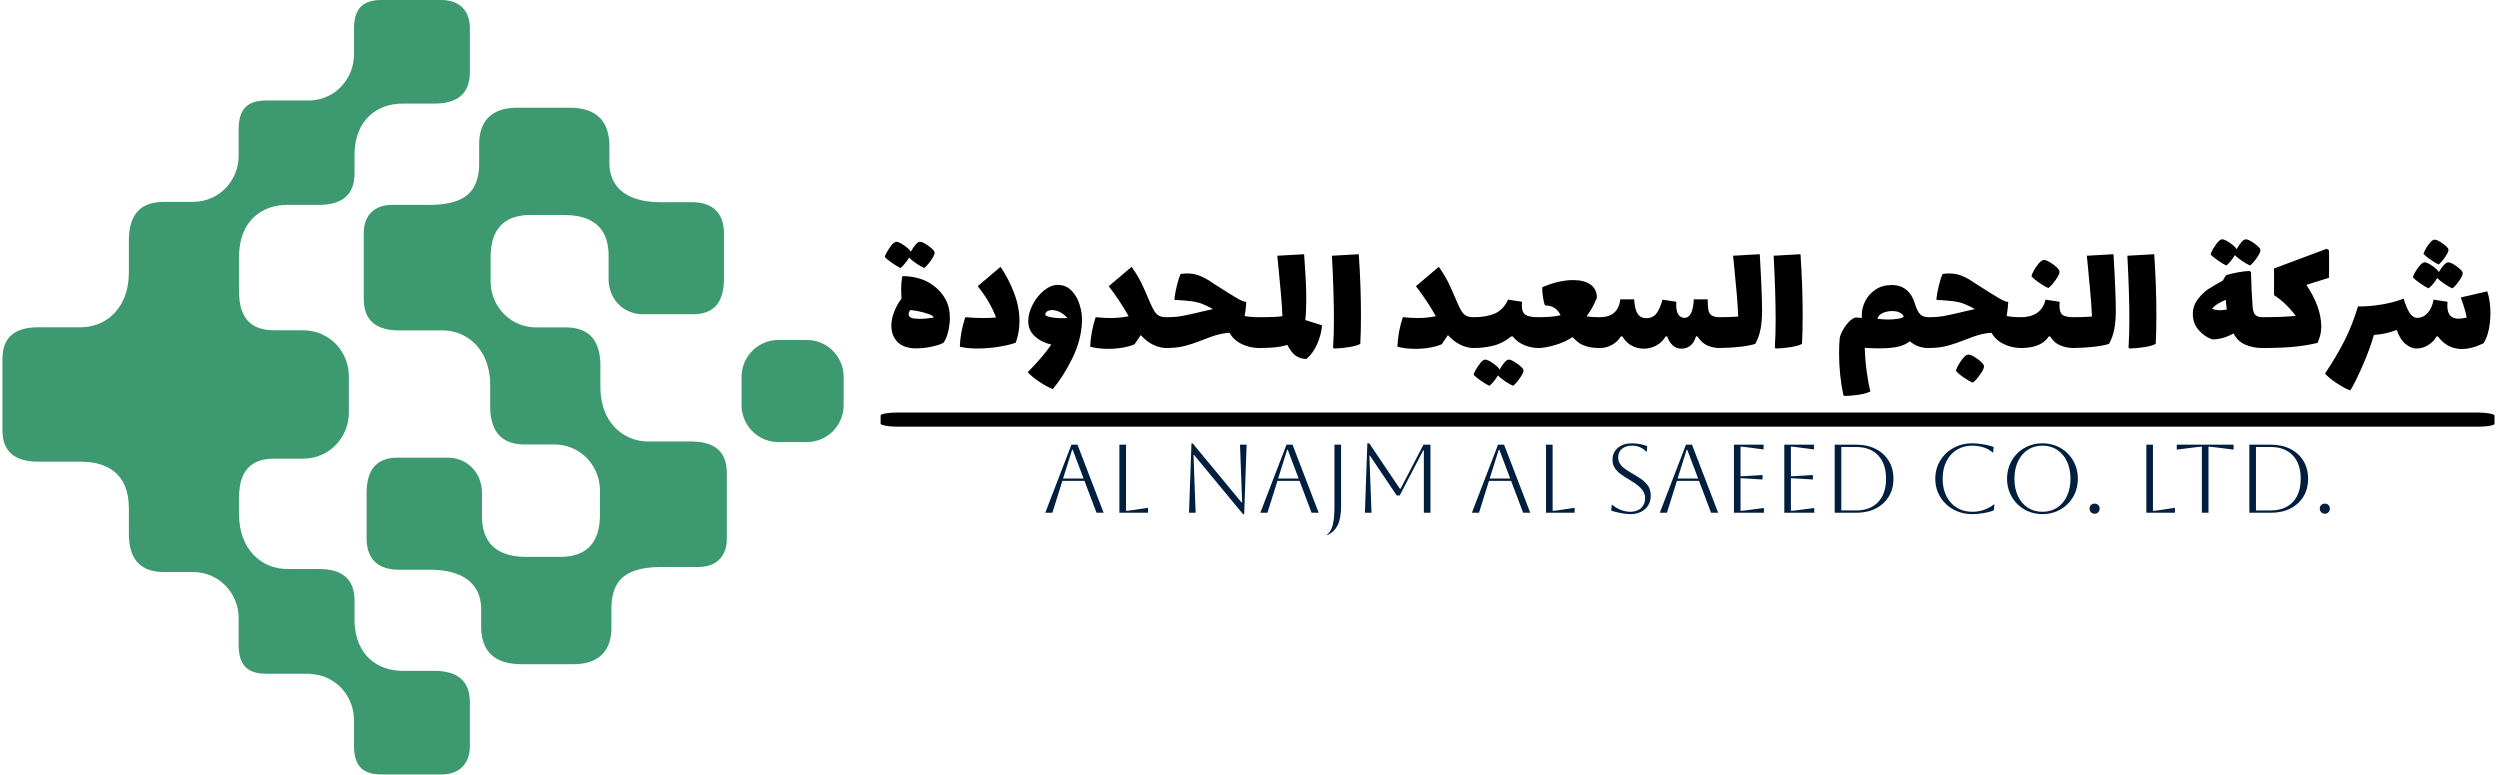 <svg xmlns="http://www.w3.org/2000/svg" width="1500" height="465"><g transform="translate(-.91 -.166)"><svg viewBox="0 0 396 123" data-background-color="#ffffff" height="465" width="1500" xmlns="http://www.w3.org/2000/svg" xmlns:xlink="http://www.w3.org/1999/xlink"><g transform="translate(.24 .044)"><svg viewBox="0 0 395.52 122.912" height="122.912" width="395.52"><g><svg viewBox="0 0 613.789 190.741" height="122.912" width="395.52"><g transform="translate(216.291 58.942)"><svg viewBox="0 0 397.498 72.858" height="72.858" width="397.498"><g><svg viewBox="0 0 397.498 72.858" height="72.858" width="397.498"><g><rect width="397.498" height="3.478" y="42.666" class="rect-yte-0" data-fill-palette-color="primary" rx="1%" data-palette-color="#000000"/></g><g transform="translate(.989)"><svg viewBox="0 0 395.52 38.568" height="38.568" width="395.52"><g><svg width="395.52" viewBox="-0.5 -32.8 484.49 47.25" height="38.568" data-palette-color="#000000"><path d="M14.25-18.8q2.25 1.65 3.57 4.07 1.33 2.43 1.33 5.58 0 1.9-.45 3.95-.45 2.05-1.4 3.55-.85.6-3.32 1.17Q11.5.1 9 .1 5.25.1 3.38-1.8 1.5-3.7 1.5-6.75q0-1.95.8-4.08.8-2.12 2.25-4.07-.1-1.6-.1-2.55 0-2.2.3-4.05l.25-.2q5.6.1 9.25 2.9ZM8.4-8.9q.9.1 1.5.1 2.05 0 4.35-.4 0-.5-1.42-1.03-1.43-.52-3.2-.87-1.78-.35-2.43-.35-.5.65-.5 1.25 0 1.1 1.7 1.3Zm6.15-20q.1.75-1.1 2.45-1.2 1.7-2.05 2.3-.95-.4-2.4-1.38-1.45-.97-2.15-1.77-.5.9-1.3 1.85-.8.95-1.3 1.3-1-.45-2.55-1.53Q.15-26.75-.5-27.5q.3-1.05 1.5-2.8 1.2-1.75 2-1.75t2.4 1.12Q7-29.8 7.35-29.05q.7-1.25 1.45-2.13.75-.87 1.35-.87.8 0 2.53 1.22 1.72 1.23 1.87 1.93Zm19.9 4.4q2.55 3.8 4.12 8 1.58 4.2 1.58 8.4 0 3.3-1.1 6.45Q37.6-1 34.22-.43q-3.37.58-6.72.58-3.15 0-5.35-.55.15-4.35 1.65-8.9 2.75.25 5.2.25 2.15 0 4.1-.15-1.9-4.95-5.55-9.45l6.9-5.85Zm17.25 5.45q2.45 0 4.15 1.73 1.7 1.72 2.49 4.37.81 2.65.66 5.25-.25 5.45-2.95 10.9t-5.85 9.2q-1.6-.6-3.98-2.17-2.37-1.58-3.57-2.93.15-.2.37-.4.23-.2.43-.45 4.2-4.35 6.3-7.5-2.95-.65-4.95-2.48-2-1.82-2-4.57 0-2.45 1.35-5.03 1.35-2.57 3.42-4.25 2.08-1.67 4.13-1.67Zm-1.2 9.9Q51.7-9 53-9q1.1 0 1.6-.05-.85-1.05-2.13-1.73-1.27-.67-2.47-.67-.9 0-1.48.37-.57.38-.57 1.08.3.55 2.55.85Zm33.99-.15q.8 0 1.08 1.15.27 1.15.27 3.5 0 2.4-.3 3.52Q85.24 0 84.49 0q-1.95 0-3.97-.98-2.03-.97-3.78-2.92-.6.95-1.85 2.75-1.3.6-3.42 1-2.13.4-4.58.4-3.05 0-5.4-.65.2-4.6 1.65-8.9 2.6.25 4.45.25 2.95 0 5.5-.55-2.7-4.8-6-9.05l6.9-5.85q1.8 2.55 2.93 4.85 1.12 2.3 2.62 5.9.8 1.85 1.4 2.75.6.9 1.4 1.3.8.4 2.15.4Zm28 0q.8 0 1.08 1.15.27 1.15.27 3.5 0 2.4-.3 3.52-.3 1.13-1.05 1.13-2.8 0-5.27-1.2-2.48-1.2-3.68-3.4-2.65.15-5.55 1.2-1.35.5-2.5.95-3.05 1.2-5.45 1.82-2.4.63-5.55.63-.75 0-1.05-1.13-.3-1.12-.3-3.52 0-2.35.28-3.5.27-1.15 1.07-1.15 2.7 0 4.63-.35 1.92-.35 5.07-1.1l1.25-.3 3.1-.7q-1.9-1.05-3.2-1.55-1.4-.55-3-.78-1.6-.22-4.15-.37l-1.1-.05-.2-.2q.2-1.9.78-4.23.57-2.32 1.12-3.42 1.05-.15 1.95-.15 1.85 0 3.45.57 1.6.58 3.25 1.63l1.75 1.15q4.2 2.7 6.35 3.97 2.15 1.28 3.05 1.28-.15 2.5-.5 4.25 1.85.35 4.4.35Zm13.9.85 5.05 1.6q-.2 2.7-1.4 5.52-1.2 2.83-3.3 4.63-1.75 0-3.15-.92-1.4-.93-2.6-3.33-1.9.6-3.98.77-2.07.18-4.52.18-.75 0-1.05-1.13-.3-1.12-.3-3.52 0-2.35.27-3.5.28-1.15 1.08-1.15 5.2 0 7-.3-.1-3-.48-7.13-.37-4.12-.77-8.22l-.3-2.9 8.1-.45.15 2.25q.05.55.27 4.12.23 3.58.23 7.13 0 3.95-.3 6.35Zm8.7 8.6-.31-.25q.25-4 .25-8.3 0-8.05-.59-19.45l8.09-.45q.66 9.6.66 18.2 0 5.45-.2 8.85-1.05.6-3.36.97-2.29.38-4.54.43Zm42.09-9.45q.8 0 1.07 1.15.28 1.15.28 3.5 0 2.4-.3 3.52-.3 1.13-1.05 1.13-1.95 0-3.97-.98-2.03-.97-3.78-2.92-.6.95-1.85 2.75-1.3.6-3.42 1-2.13.4-4.58.4-3.05 0-5.4-.65.2-4.6 1.65-8.9 2.6.25 4.45.25 2.95 0 5.5-.55-2.7-4.8-6-9.05l6.9-5.85q1.8 2.55 2.93 4.85 1.12 2.3 2.62 5.9.8 1.85 1.4 2.75.6.9 1.4 1.3.8.4 2.15.4Zm19.55 0q.8 0 1.07 1.15.28 1.15.28 3.5 0 2.4-.3 3.52-.3 1.13-1.05 1.13-2.25 0-4.38-.93-2.12-.92-3.37-2.57h-.45q-2.55 2.1-5.43 2.8-2.87.7-5.92.7-.75 0-1.05-1.13-.3-1.12-.3-3.52 0-2.35.27-3.5.28-1.15 1.08-1.15 3.9 0 6.45-1.13 2.55-1.12 3.95-4.17l4.2.65q-.05.4-.05 1.1 0 2.1 1.1 2.82 1.1.73 3.9.73Zm-4.5 15.95q.1.75-1.1 2.45-1.2 1.7-2.05 2.3-.95-.4-2.4-1.37-1.45-.98-2.15-1.78-.5.9-1.3 1.85-.8.95-1.3 1.3-1-.45-2.55-1.52-1.55-1.08-2.2-1.83.3-1.05 1.5-2.8 1.2-1.75 2-1.75t2.4 1.13q1.6 1.12 1.95 1.87.7-1.25 1.45-2.12.75-.88 1.35-.88.8 0 2.52 1.23 1.73 1.22 1.88 1.92Zm23.1-15.95q.8 0 1.07 1.15.28 1.15.28 3.5 0 2.4-.3 3.52-.3 1.13-1.05 1.13-2.4 0-3.98-.48-1.57-.47-2.45-1.12-.87-.65-1.87-1.7-2.2 1.5-5.25 2.4-3.05.9-5.05.9-.75 0-1.05-1.13-.3-1.12-.3-3.52 0-2.35.27-3.5.28-1.15 1.08-1.15 4.3 0 6.7-.6-1.4-2.95-4.65-2.95-.35-.5-.65-2.33-.3-1.82-.2-3.17 4.95-2.15 9.35-2.15 3.25 0 5.17 1.35 1.93 1.35 1.93 4-1.1 2.8-3.1 5.6 1.45.25 3.6.25h.45Zm36.14 0q.8 0 1.08 1.15.27 1.15.27 3.5 0 2.4-.3 3.52-.3 1.13-1.05 1.13-2 0-3.72-.75-1.73-.75-3.03-2.75h-.45q-.5 1.8-1.65 2.75t-2.7.95q-2.95 0-4.35-3.7h-.45q-1.05 1.8-2.82 2.75-1.78.95-3.78.95-1.95 0-3.65-.93-1.7-.92-2.8-2.77h-.45q-1.05 1.65-2.72 2.57-1.68.93-3.58.93-.75 0-1.05-1.13-.3-1.12-.3-3.52 0-2.35.28-3.5.27-1.15 1.07-1.15 5.45 0 6.15-5.4h4.15q.2 3.15 1.1 4.42.9 1.28 2.5 1.28 2.2 0 3.28-1.63 1.07-1.62 1.67-3.97l4.2.65q-.05.4-.05 1.1 0 1.85.68 2.8.67.95 1.77.95 2.6 0 2.85-5.6h4.2q0 2.15.2 3.22.2 1.08.98 1.63.77.55 2.47.55Zm12.05-19q.7 11.7.7 17.15 0 2.95-.45 5.4t-1.6 4.5q-3.45 1.1-10.7 1.25-.75 0-1.05-1.13-.3-1.12-.3-3.52 0-2.35.28-3.5.27-1.15 1.07-1.15 3.3 0 5.55-.2-.1-3-.47-7.15-.38-4.15-.78-8.25l-.3-2.95 8.05-.45ZM268.37.15l-.3-.25q.25-4 .25-8.3 0-8.05-.6-19.45l8.1-.45q.65 9.6.65 18.2 0 5.45-.2 8.85-1.05.6-3.35.97-2.3.38-4.55.43Zm46.04-9.45q.8 0 1.08 1.15.27 1.15.27 3.5 0 2.4-.3 3.52-.3 1.13-1.05 1.13-3.3 0-5.6-2.05l-.55.4q-1.35.95-3.45 1.35-2.1.4-5.35.4-1.9 0-4.25-.15.1 3.55.58 7.1.47 3.55 1.12 6.05-1.1.6-3.42.98-2.33.37-4.48.37l-.25-.2q-1.3-6.1-1.3-12.7 0-2.65.2-4.6.35-1.7 1.8-3.7 1.45-2 2.9-2.45l2 .1q-.05-.3-.05-.9 0-2.05 1.03-4.13 1.02-2.07 3.07-3.47 2.05-1.4 4.95-1.4 2.65 0 4.4 1.45 1.75 1.45 2.55 4.05v.05l.1.3q.65 2.1 1.53 2.97.87.88 2.47.88Zm-15.4.45q1.5.25 3.25.25 1.7 0 3.08-.25 1.37-.25 1.62-.6-.15-.65-1.07-1.18-.93-.52-2.38-.52-1.4 0-2.72.5-1.33.5-1.78 1.8Zm43.4-.45q.8 0 1.08 1.15.27 1.15.27 3.5 0 2.4-.3 3.52-.3 1.13-1.05 1.13-2.8 0-5.27-1.2-2.48-1.2-3.68-3.4-2.65.15-5.55 1.2-1.35.5-2.5.95-3.05 1.2-5.45 1.82-2.4.63-5.55.63-.75 0-1.05-1.13-.3-1.12-.3-3.52 0-2.35.28-3.5.27-1.15 1.07-1.15 2.7 0 4.63-.35 1.92-.35 5.07-1.1l1.25-.3 3.1-.7q-1.9-1.05-3.2-1.55-1.4-.55-3-.78-1.6-.22-4.15-.37l-1.1-.05-.2-.2q.2-1.9.78-4.23.57-2.32 1.12-3.42 1.05-.15 1.95-.15 1.85 0 3.45.57 1.6.58 3.25 1.63l1.75 1.15q4.2 2.7 6.35 3.97 2.15 1.28 3.05 1.28-.15 2.5-.5 4.25 1.85.35 4.4.35Zm-14.6 19.75q-1.05-.4-2.75-1.57-1.7-1.18-2.35-2.03.15-.65.78-1.77.62-1.13 1.42-2.05.8-.93 1.4-1.03.55-.1 1.68.5 1.12.6 2.1 1.48.97.87 1.07 1.37.2.75-1.12 2.63-1.33 1.87-2.23 2.47Zm30.4-19.75q.8 0 1.07 1.15.28 1.15.28 3.5 0 2.4-.3 3.52-.3 1.13-1.05 1.13-2.1 0-4.03-.8-1.92-.8-3.02-2.7h-.4q-1.35 1.95-3.48 2.72-2.12.78-4.87.78-.75 0-1.05-1.13-.3-1.12-.3-3.52 0-2.35.27-3.5.28-1.15 1.08-1.15 2.8 0 4.72-1.25 1.93-1.25 2.63-4.05l4.25.65q-.05.4-.05 1.15 0 2.1.92 2.8.93.7 3.33.7Zm-7.6-8.8q-1.05-.4-2.75-1.58-1.7-1.17-2.35-2.02.15-.65.77-1.78.63-1.12 1.43-2.05.8-.92 1.4-1.02.55-.1 1.67.5 1.13.6 2.1 1.47.98.88 1.08 1.38.2.75-1.13 2.62-1.32 1.88-2.22 2.48Zm19.65-10.2q.7 11.7.7 17.15 0 2.95-.45 5.4t-1.6 4.5q-3.45 1.1-10.7 1.25-.75 0-1.05-1.13-.3-1.12-.3-3.52 0-2.35.27-3.5.28-1.15 1.08-1.15 3.3 0 5.55-.2-.1-3-.48-7.15-.37-4.15-.77-8.25l-.3-2.95 8.05-.45ZM375.1.15l-.3-.25q.25-4 .25-8.3 0-8.05-.6-19.45l8.1-.45q.65 9.6.65 18.2 0 5.45-.2 8.85-1.05.6-3.35.97-2.3.38-4.55.43Zm40.05-9.45q.8 0 1.07 1.15.28 1.15.28 3.5 0 2.4-.3 3.52Q415.9 0 415.15 0q-2.7 0-5.08-1-2.37-1-3.57-3.4-3.25 1.8-6.4 1.8-2.25-.7-4.08-2.75-1.82-2.05-1.82-4.9 0-2.55 1.57-4.55 1.58-2 3.08-2.98 1.5-.97 4.4-2.57l.5-.88q.3-.52.55-.77 1.2-.4 3.47-.83 2.28-.42 3.58-.42l.4.35q.1 5.55.5 10.6.15 1.65.82 2.32.68.68 2.08.68ZM400-11.85q1.05.45 2.45.45.5 0 2-.2-.2-1.4-.3-2.95-1.4.6-2.4 1.2t-1.75 1.5Zm14.6-17.8q.1.75-1.1 2.45-1.2 1.7-2.05 2.3-.95-.4-2.4-1.38-1.45-.97-2.15-1.77-.5.9-1.3 1.85-.8.95-1.3 1.3-1-.45-2.55-1.53-1.55-1.07-2.2-1.82.3-1.05 1.5-2.8 1.2-1.75 2-1.75t2.4 1.12q1.6 1.13 1.95 1.88.7-1.25 1.45-2.13.75-.87 1.35-.87.8 0 2.52 1.22 1.73 1.23 1.88 1.93Zm20.7.2v8.25l-6.85 2.15q4.5 6.7 4.5 12.6 0 1.25-.25 2.35t-.85 2.55q-3.6.85-7.4 1.2-3.8.35-9.3.35-.75 0-1.05-1.13-.3-1.12-.3-3.52 0-2.35.27-3.5.28-1.15 1.08-1.15 5.95 0 10.1-.4-2.95-3.95-6.55-6.25V-24l15.9-5.95.7.5Zm33.04 4.25q-.9-.4-2.4-1.45-1.5-1.05-2.15-1.75.15-.6.75-1.65.6-1.05 1.33-1.85.72-.8 1.27-.8.8 0 2.43 1.15 1.62 1.15 1.77 1.8.1.7-1.05 2.35-1.15 1.65-1.95 2.2Zm-3 7.2q-.95-.4-2.52-1.5-1.58-1.1-2.23-1.85.25-1 1.43-2.68 1.17-1.67 1.97-1.82.7-.15 2.38 1 1.67 1.15 2.07 1.95.65-1.2 1.45-2.08.8-.87 1.4-.87.85 0 2.53 1.22 1.67 1.23 1.82 1.93.1.75-1.1 2.45-1.2 1.7-2.05 2.25-.85-.35-2.3-1.33-1.45-.97-2.25-1.77-.5.9-1.3 1.82-.8.93-1.3 1.28Zm17.7.9q.95 2.85.95 6.6 0 2.65-.52 5.05-.53 2.4-1.53 4Q478.34.3 475.39.3q-4.4 0-7.25-3.8h-.4q-.75 1.45-2.42 2.55-1.68 1.1-3.73 1.1-1.55 0-3.22-1.38-1.68-1.37-2.63-4.22-2.05.75-3.65 1.07-1.6.33-3.25.43-1.05 3.6-2.57 7.3-1.53 3.7-2.88 6.38-1.35 2.67-1.7 3.07-1.75-.65-4.12-2.22-2.38-1.58-3.48-2.88 3.6-5.4 5.93-10.03 2.32-4.62 4.02-10.22 3.4.05 7.13-.58 3.72-.62 6.62-1.77.9 2.9 1.85 4.35.95 1.45 2.3 1.45 1.8 0 3.13-1.5 1.32-1.5 1.77-4l4.2.65q-.05.45-.05 1.2 0 3.9 3.35 3.9 1.1 0 2.5-.35-.35-1.9-1-3.75t-.8-2.3l8-1.85Z" class="wordmark-text-0" data-fill-palette-color="primary"/></svg></g></svg></g><g transform="translate(40.54 50.241)"><svg viewBox="0 0 316.416 22.617" height="22.617" width="316.416"><g><svg width="316.416" viewBox="1.3 -35.7 660.29 47.2" height="22.617" data-palette-color="#001f3f"><path d="M4.95 0H1.3l13.45-35h3.1L31.3 0h-3.65l-6.2-16.4H10.1L4.95 0ZM15.4-32.4h-.3l-4.65 14.8H21l-5.6-14.8ZM39.4 0v-35h3.4v34q.95 0 3-.3l8.3-1.25V0H39.4Zm39.19 0h-3.4l1.25-35.7h.6l25.15 30.4h.3l-1.1-29.7h3.4L103.54.7h-.6L77.79-29.7h-.3L78.59 0Zm36.9 0h-3.65l13.45-35h3.1l13.45 35h-3.65l-6.2-16.4h-11.35L115.49 0Zm10.45-32.4h-.3l-4.65 14.8h10.55l-5.6-14.8Zm24 29.3V-35h3.4v31.6q0 6.3-1.75 9.8-1.75 3.5-5.35 5.1l-.15-.25q2-1.4 2.92-4.72.93-3.33.93-9.63ZM195.69-35h3.6V0h-3.4v-32.1h-.3l-12.1 23.2h-1.55l-13.75-20.45h-.3L168.99 0h-3.4l1.25-35.7h1l15.75 23.4h.3l11.8-22.7Zm28.54 35h-3.65l13.45-35h3.1l13.45 35h-3.65l-6.2-16.4h-11.35L224.23 0Zm10.45-32.4h-.3l-4.65 14.8h10.55l-5.6-14.8Zm24 32.4v-35h3.4v34q.95 0 3-.3l8.3-1.25V0h-14.7Zm33.49-1.1.3-3h.3q1.95 1.7 4.4 2.65t4.85.95q3.4 0 5.5-1.88 2.1-1.87 2.1-5.02 0-1.75-.77-3.25-.78-1.5-2.55-3.05-1.78-1.55-4.88-3.35-2.15-1.25-4.1-2.63-1.95-1.37-3.2-3.2-1.25-1.82-1.25-4.37 0-3.8 2.75-6.13 2.75-2.32 7.25-2.32 2 0 4.3.43 2.3.42 3.55 1.07l-.25 2.8h-.3q-2.85-3.1-7.3-3.1-3.2 0-5.15 1.62-1.95 1.63-1.95 4.38 0 2.05 1.08 3.52 1.07 1.48 2.77 2.65 1.7 1.18 3.65 2.28 2.25 1.3 4.38 2.75 2.12 1.45 3.5 3.47 1.37 2.03 1.37 5.08 0 2.8-1.3 4.92-1.3 2.13-3.67 3.33-2.38 1.2-5.53 1.2-2 0-4.7-.5t-5.15-1.3ZM320.82 0h-3.65l13.45-35h3.1l13.45 35h-3.65l-6.2-16.4h-11.35L320.82 0Zm10.45-32.4h-.3l-4.65 14.8h10.55l-5.6-14.8ZM370.67 0h-15.4v-35h15.25v2.45l-8.75-1.15q-2.3-.3-3.1-.3v15.25q.65 0 3.1-.15l8.2-.5v2.3l-8.2-.5q-2.45-.15-3.1-.15V-1q.9 0 3.15-.3l8.85-1.15V0Zm25.89 0h-15.4v-35h15.25v2.45l-8.75-1.15q-2.3-.3-3.1-.3v15.25q.65 0 3.1-.15l8.2-.5v2.3l-8.2-.5q-2.45-.15-3.1-.15V-1q.9 0 3.15-.3l8.85-1.15V0Zm21.5 0h-11v-35h11q5.8 0 10.1 2.2t6.7 6.12q2.4 3.93 2.4 9.18t-2.4 9.17q-2.4 3.93-6.7 6.13-4.3 2.2-10.1 2.2Zm0-33.8h-7.6v32.6h7.6q7.25 0 11.33-4.3 4.07-4.3 4.07-12t-4.07-12q-4.08-4.3-11.33-4.3Zm70.8 29.5h.3l-.3 3.05q-1.4.6-3.4 1.05-2 .45-4.05.68-2.05.22-3.65.22-4.05 0-7.5-1.38-3.45-1.37-6.03-3.82-2.57-2.45-4.02-5.78-1.45-3.32-1.45-7.22t1.45-7.23q1.45-3.32 4.02-5.77 2.58-2.45 6.03-3.83 3.45-1.37 7.5-1.37 1.65 0 3.7.25 2.05.25 4 .68 1.95.42 3.3.97l-.25 2.8h-.3q-1.85-1.7-4.65-2.6-2.8-.9-5.8-.9-4.5 0-7.93 2.12-3.42 2.13-5.35 5.95-1.92 3.83-1.92 8.93 0 5.15 1.92 8.95 1.93 3.8 5.33 5.92 3.4 2.13 7.95 2.13 3.4 0 6.32-1.1 2.93-1.1 4.78-2.7Zm6.79-13.2q0-3.85 1.38-7.18 1.37-3.32 3.85-5.8 2.47-2.47 5.8-3.85 3.32-1.37 7.17-1.37t7.18 1.37q3.32 1.38 5.8 3.85 2.47 2.48 3.85 5.8 1.37 3.33 1.37 7.18 0 3.85-1.37 7.17-1.38 3.33-3.85 5.8-2.48 2.48-5.8 3.85Q517.7.7 513.85.7q-3.85 0-7.17-1.38-3.33-1.37-5.8-3.85-2.48-2.47-3.85-5.8-1.38-3.32-1.38-7.17Zm3.8 0q0 5.1 1.8 8.92 1.8 3.83 5.05 5.95 3.25 2.13 7.55 2.13t7.55-2.13q3.25-2.12 5.05-5.97 1.8-3.85 1.8-8.9 0-5.05-1.8-8.88-1.8-3.82-5.05-5.97t-7.55-2.15q-4.3 0-7.52 2.12-3.23 2.13-5.05 5.95-1.83 3.83-1.83 8.93Zm38.6 15.4q0-1.15.75-1.88.75-.72 1.85-.72 1.15 0 1.88.72.72.73.72 1.88 0 1.1-.72 1.85-.73.75-1.88.75-1.1 0-1.85-.75t-.75-1.85Zm29.2 2.1v-35h3.4v34q.95 0 3-.3l8.3-1.25V0h-14.7Zm31.94 0h-3.4v-34q-.75 0-3.1.3l-9.8 1.25V-35h29.2v2.55l-9.8-1.25q-2.35-.3-3.1-.3V0Zm32 0h-11v-35h11q5.8 0 10.1 2.2t6.7 6.12q2.4 3.93 2.4 9.18t-2.4 9.17q-2.4 3.93-6.7 6.13-4.3 2.2-10.1 2.2Zm0-33.8h-7.6v32.6h7.6q7.25 0 11.33-4.3 4.07-4.3 4.07-12t-4.07-12q-4.08-4.3-11.33-4.3Zm25.2 31.7q0-1.15.75-1.88.75-.72 1.85-.72 1.15 0 1.87.72.73.73.73 1.88 0 1.1-.73 1.85-.72.75-1.87.75-1.1 0-1.85-.75t-.75-1.85Z" fill="#001f3f" class="slogan-text-1" data-fill-palette-color="secondary"/></svg></g></svg></g></svg></g></svg></g><g><svg viewBox="0 0 207.186 190.741" height="190.741" width="207.186"><g><svg xmlns="http://www.w3.org/2000/svg" xmlns:xlink="http://www.w3.org/1999/xlink" viewBox="9.398 12.34 80.193 73.828" xml:space="preserve" height="190.741" width="207.186" class="icon-icon-0" data-fill-palette-color="accent"><g fill="#3d9970" data-fill-palette-color="accent"><path d="M55.894 49.046v1.992c0 2.509 1.142 3.675 3.328 3.675h2.757c2.606 0 4.379 2.119 4.379 4.375v2.318c0 2.509-1.137 4.021-3.795 4.021h-3.196c-2.796 0-4.253-1.278-4.253-3.889V59.38c0-2.059-1.479-3.41-3.281-3.41h-4.759c-2.38 0-2.959 1.608-2.959 3.41v4.249c0 2.252 1.351 3.024 3.088 3.024h2.931c3.31 0 4.9 1.452 4.9 3.77v1.601c0 2.634 1.498 3.632 3.881 3.632h4.915c2.433 0 3.622-1.284 3.622-3.479v-1.796c0-3.023 1.676-3.988 4.893-3.988h3.384c1.866 0 2.725-1.158 2.725-2.702v-6.24c0-2.058-1.158-3.023-3.409-3.023h-4.054c-2.419 0-4.588-1.829-4.588-5.21v-1.992c0-2.509-1.142-3.675-3.329-3.675h-2.757c-2.606 0-4.379-2.118-4.379-4.374v-2.318c0-2.509 1.138-4.021 3.796-4.021h3.195c2.796 0 4.254 1.278 4.254 3.889v2.158c0 2.059 1.479 3.409 3.281 3.409h4.758c2.38 0 2.959-1.608 2.959-3.409v-4.249c0-2.251-1.351-3.023-3.088-3.023h-2.931c-3.31 0-4.9-1.452-4.9-3.77v-1.516c0-2.633-1.425-3.717-3.808-3.717h-4.988c-2.433 0-3.622 1.284-3.622 3.48v1.795c0 3.023-1.676 3.988-4.893 3.988h-3.385c-1.865 0-2.724 1.158-2.724 2.702v6.24c0 2.059 1.157 3.024 3.41 3.024h4.052c2.421-.003 4.59 1.826 4.59 5.207M86.07 54.482a3.52 3.52 0 0 0 3.521-3.521v-2.688a3.52 3.52 0 0 0-3.521-3.522h-2.688a3.52 3.52 0 0 0-3.521 3.522v2.688a3.52 3.52 0 0 0 3.521 3.521z" data-fill-palette-color="accent"/><path d="M36.547 31.871h3.008c2.251 0 3.409-.965 3.409-3.023v-1.974c.113-3.194 2.224-4.658 4.578-4.658h3.008c2.253 0 3.41-.965 3.41-3.023v-4.151c0-1.544-.858-2.702-2.724-2.702h-5.695c-1.846 0-2.631.855-2.631 2.782v2.434c0 2.195-1.681 4.253-4.171 4.364h-4.194c-1.845 0-2.631.855-2.631 2.782v2.508c0 2.256-1.771 4.375-4.379 4.375h-2.757c-2.188 0-3.329 1.165-3.329 3.674v3.071c0 3.381-2.168 5.21-4.588 5.21h-4.054c-2.251 0-3.409.965-3.409 3.023v6.766c0 2.059 1.158 3.023 3.409 3.023h4.054c2.42 0 4.588 1.049 4.588 4.431v2.412c0 2.509 1.142 3.674 3.329 3.674h2.757c2.607 0 4.379 2.119 4.379 4.375v2.539c0 1.927.786 2.782 2.631 2.782h4.213l-.021.024c2.491.11 4.171 2.169 4.171 4.364v2.433c0 1.927.785 2.782 2.631 2.782h5.694c1.866 0 2.725-1.158 2.725-2.702v-4.151c0-2.059-1.158-3.024-3.409-3.024H47.54c-2.348 0-4.453-1.457-4.576-4.633v-2.053c0-2.059-1.158-3.023-3.409-3.023h-3.008c-2.421 0-4.59-1.828-4.59-5.209V59.74c0-2.509 1.143-3.674 3.33-3.674h2.756c2.607 0 4.38-2.119 4.38-4.375V48.2c0-2.256-1.772-4.375-4.38-4.375h-2.756c-2.188 0-3.33-1.166-3.33-3.674v-3.36c0-3.38 2.169-4.92 4.59-4.92" data-fill-palette-color="accent"/></g></svg></g></svg></g></svg></g></svg></g></svg></g></svg>